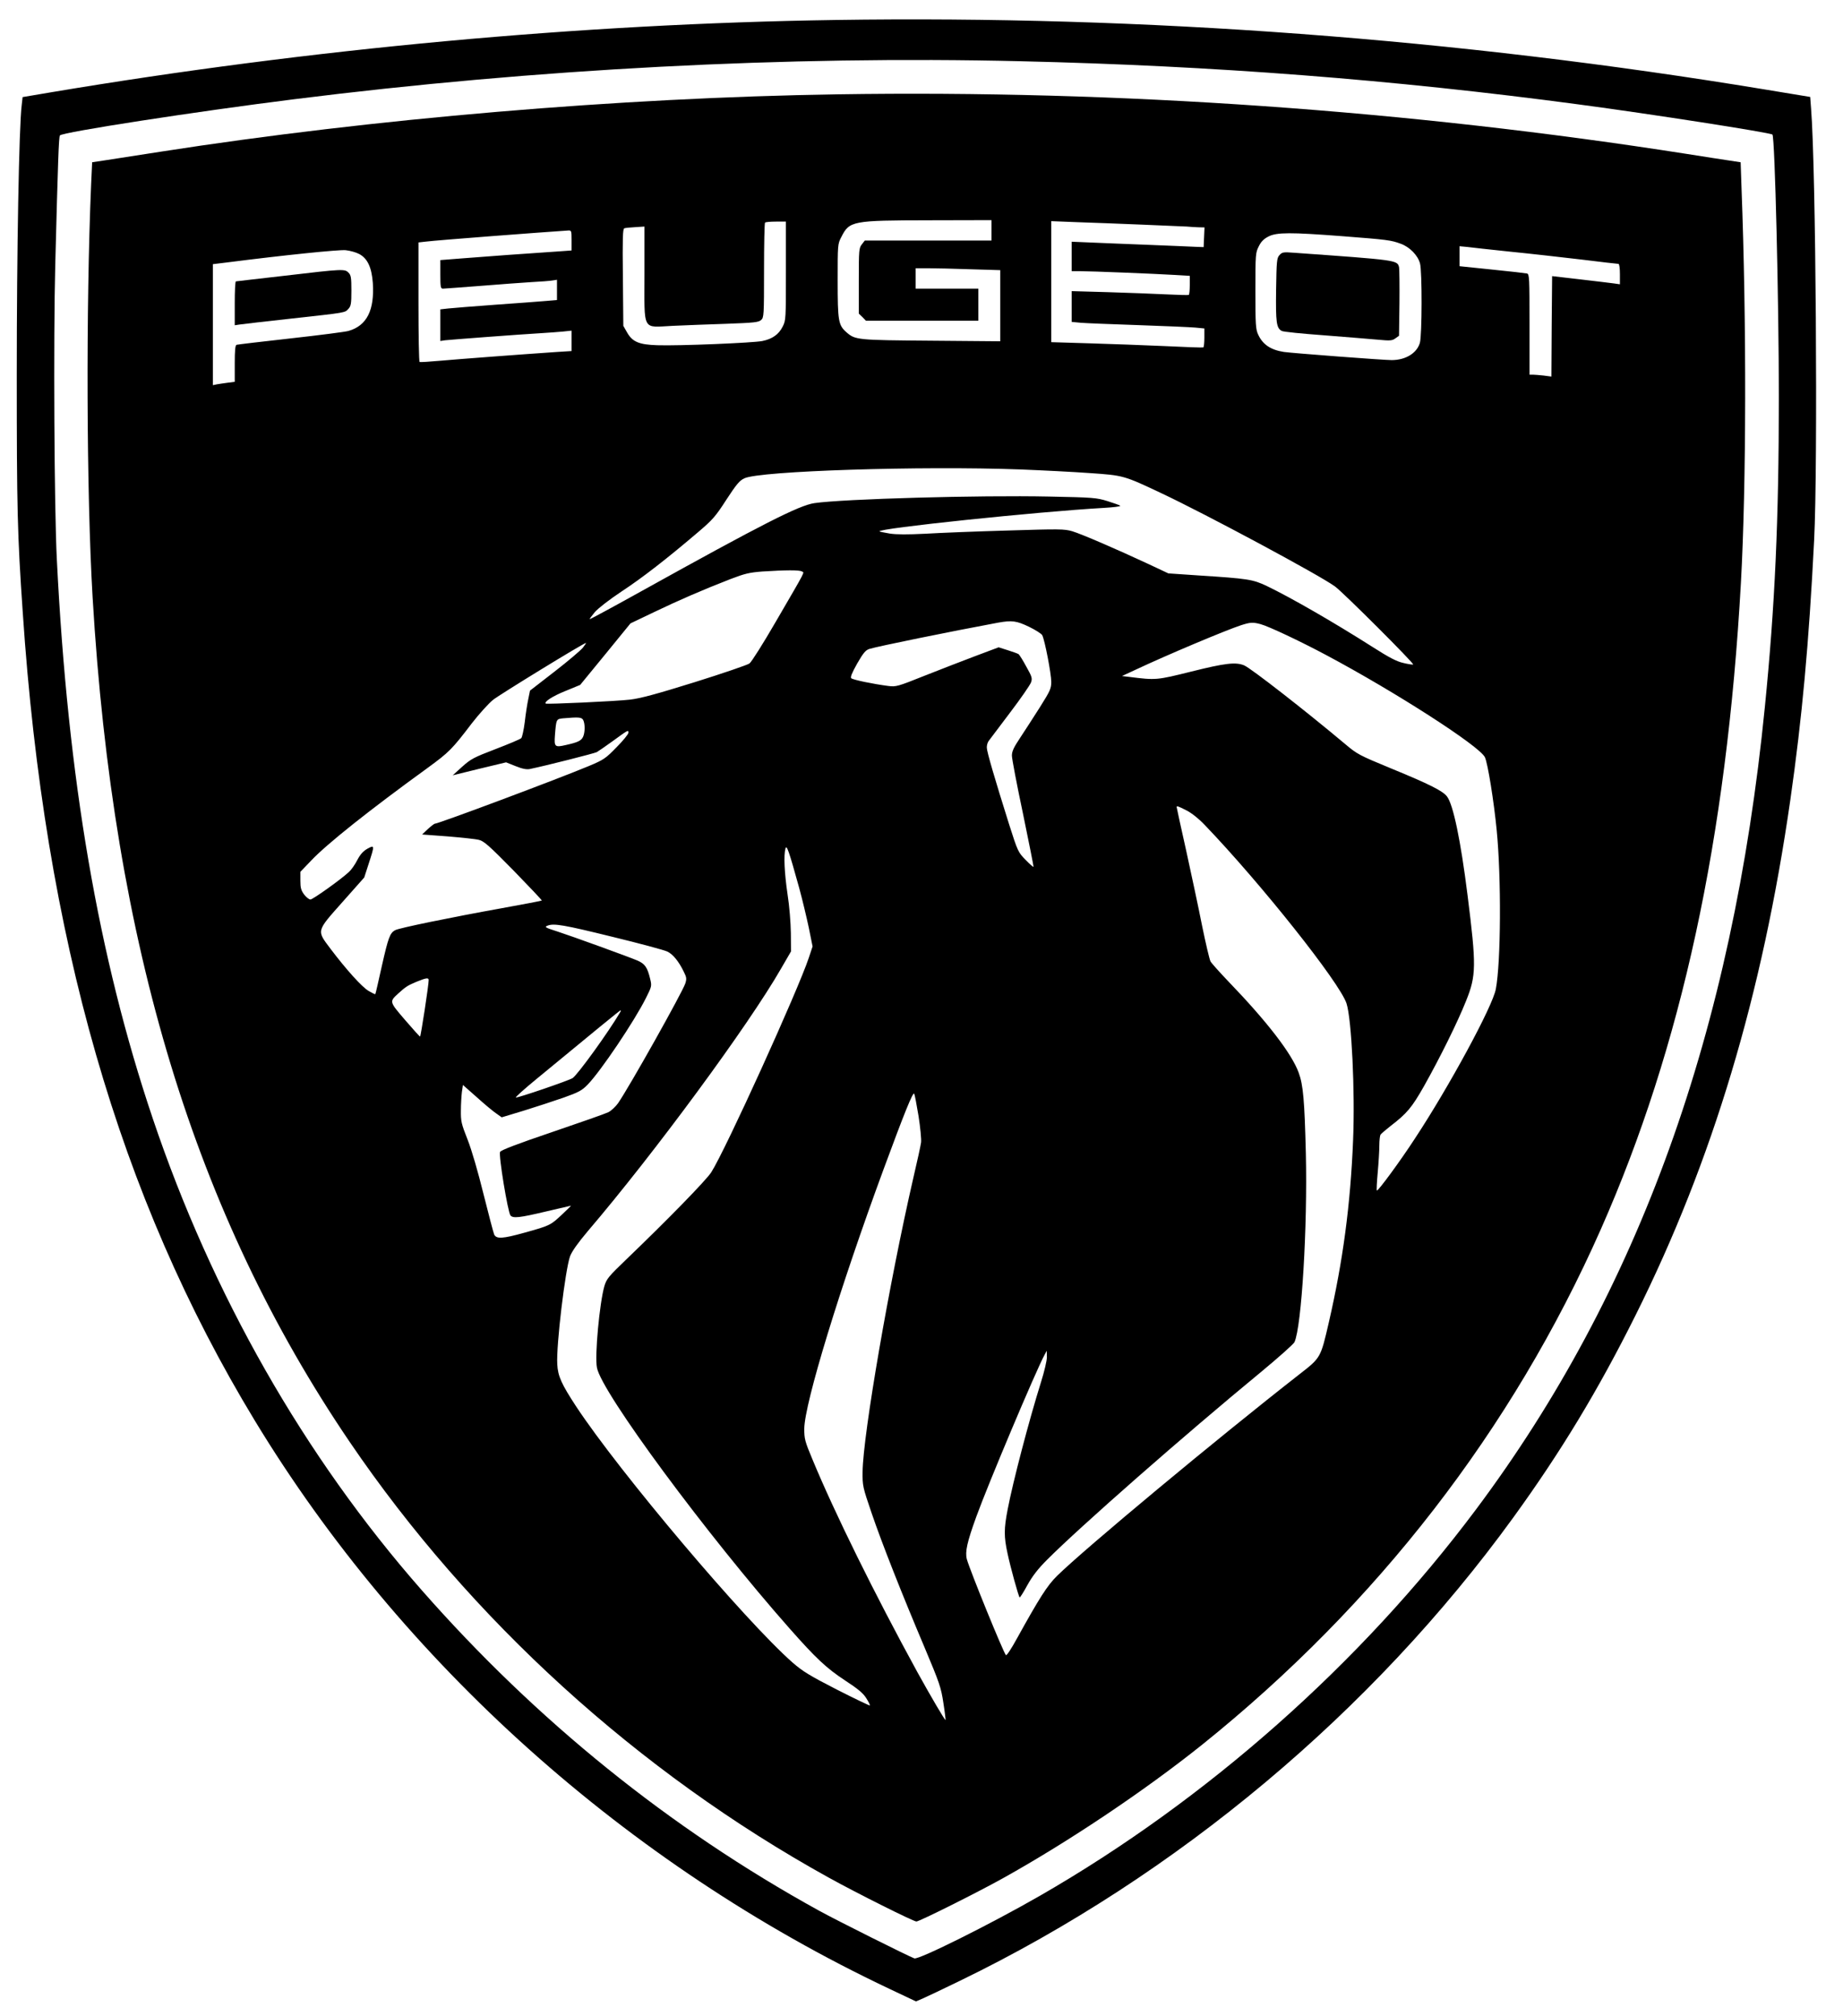 <?xml version="1.0" encoding="UTF-8" standalone="no"?> <svg xmlns="http://www.w3.org/2000/svg" version="1.0" width="1264pt" height="1383pt" viewBox="0 0 1264 1383" preserveAspectRatio="xMidYMid meet"><g transform="translate(0,1383) scale(0.1,-0.1)" fill="#000000" stroke="none"><path d="M5730 13693 c-1744 -26 -3598 -197 -5380 -496 l-195 -33 -6 -54 c-19 -153 -34 -1004 -34 -1850 0 -920 4 -1093 41 -1630 149 -2231 660 -4009 1592 -5545 1009 -1663 2552 -3045 4350 -3896 l184 -87 47 20 c25 11 141 66 256 122 1486 721 2827 1844 3793 3176 327 451 584 876 840 1390 527 1056 869 2196 1061 3535 80 560 127 1067 163 1780 26 509 12 2558 -21 2960 l-6 80 -315 52 c-2109 348 -4254 508 -6370 476z m1270 -283 c1324 -31 2553 -126 3825 -296 498 -66 1318 -194 1331 -207 17 -16 44 -1150 44 -1802 0 -841 -27 -1435 -96 -2125 -221 -2225 -864 -4010 -1982 -5505 -790 -1056 -1845 -1990 -2989 -2648 -341 -196 -831 -440 -862 -430 -39 14 -530 259 -655 328 -1022 563 -1938 1303 -2724 2198 -806 918 -1438 2028 -1845 3237 -373 1108 -582 2326 -657 3830 -18 342 -24 1522 -11 2025 19 728 24 873 32 886 13 22 941 165 1604 248 1662 209 3384 299 4985 261z"></path><path d="M5745 13183 c-1498 -23 -3189 -167 -4640 -393 -143 -22 -308 -48 -367 -57 l-106 -16 -7 -151 c-36 -845 -32 -2119 10 -2831 141 -2391 701 -4231 1763 -5795 828 -1219 1978 -2265 3284 -2988 189 -105 583 -302 603 -302 20 0 418 199 594 297 454 253 974 602 1366 916 1199 963 2126 2161 2734 3535 553 1250 863 2680 961 4437 37 671 39 1784 4 2706 l-6 176 -72 11 c-39 6 -172 26 -296 46 -1915 300 -3895 439 -5825 409z m1055 -933 l0 -70 -434 0 -435 0 -20 -26 c-20 -25 -21 -39 -21 -251 l0 -224 25 -24 24 -25 386 0 385 0 0 110 0 110 -215 0 -215 0 0 70 0 70 88 0 c48 0 178 -3 290 -7 l202 -6 0 -244 0 -244 -472 4 c-511 4 -522 5 -583 58 -55 49 -60 75 -60 354 0 247 0 251 25 299 56 111 74 114 603 115 l427 1 0 -70z m-1410 -278 c0 -330 0 -339 -22 -382 -27 -54 -71 -85 -139 -99 -62 -13 -576 -34 -721 -29 -126 4 -171 23 -208 89 l-25 44 -3 333 c-3 269 -1 333 10 336 7 3 41 6 76 8 l62 4 0 -323 c0 -404 -19 -368 194 -358 83 4 249 10 368 14 190 7 220 10 238 26 19 17 20 30 20 340 0 177 3 325 7 328 3 4 37 7 75 7 l68 0 0 -338z m2445 317 c149 -6 286 -12 305 -13 19 -2 54 -4 78 -5 l43 -1 -3 -67 -3 -68 -55 2 c-30 2 -170 7 -310 13 -140 5 -319 13 -397 16 l-143 6 0 -101 0 -101 58 0 c74 0 517 -18 650 -26 l102 -6 0 -63 c0 -35 -3 -66 -7 -68 -5 -2 -75 0 -158 4 -82 4 -261 11 -397 15 l-248 7 0 -106 0 -105 63 -6 c34 -3 211 -10 392 -16 182 -6 358 -14 393 -17 l62 -6 0 -63 c0 -34 -3 -64 -7 -67 -5 -2 -123 2 -263 9 -140 6 -373 15 -517 19 l-263 8 0 415 0 415 178 -7 c97 -3 299 -11 447 -17z m-3915 -108 l0 -69 -97 -7 c-186 -12 -499 -35 -650 -47 l-153 -12 0 -98 c0 -87 2 -98 18 -98 9 0 125 9 257 19 132 11 290 22 350 26 61 3 125 8 143 11 l32 5 0 -70 0 -69 -72 -6 c-40 -4 -197 -15 -348 -26 -151 -11 -299 -23 -327 -26 l-53 -6 0 -109 0 -108 33 5 c34 4 508 40 662 49 50 3 116 8 148 11 l57 6 0 -70 0 -70 -97 -6 c-278 -19 -674 -49 -798 -60 -77 -7 -143 -11 -147 -9 -5 2 -8 188 -8 412 l0 408 53 6 c70 9 778 63 975 76 21 1 22 -3 22 -68z m5285 29 c310 -24 335 -27 402 -52 61 -22 117 -79 132 -135 15 -53 14 -495 -1 -545 -21 -71 -98 -118 -194 -118 -55 0 -687 48 -739 56 -90 14 -145 51 -176 119 -17 36 -19 69 -19 300 0 251 1 262 23 305 16 33 34 51 67 68 57 29 152 29 505 2z m1150 -106 c132 -13 352 -38 488 -54 136 -17 252 -30 257 -30 6 0 10 -31 10 -70 l0 -70 -42 6 c-24 3 -128 16 -233 28 l-190 22 -3 -344 -2 -345 -53 7 c-28 3 -62 6 -74 6 l-23 0 0 344 c0 320 -1 345 -17 350 -10 2 -118 15 -240 27 l-223 23 0 69 0 68 53 -5 c28 -4 160 -18 292 -32z m-7890 -17 c56 -31 84 -91 92 -198 12 -187 -41 -293 -167 -329 -19 -6 -197 -29 -395 -51 -198 -22 -366 -42 -372 -44 -10 -3 -13 -38 -13 -129 l0 -125 -47 -6 c-27 -3 -60 -9 -75 -11 l-28 -6 0 415 0 415 98 12 c399 51 764 88 812 84 30 -3 73 -15 95 -27z m4531 -1477 c153 -6 369 -17 479 -25 230 -16 232 -16 490 -138 304 -143 1083 -561 1190 -639 56 -40 548 -532 537 -536 -6 -2 -37 3 -69 11 -45 10 -98 38 -209 109 -269 171 -557 337 -725 418 -97 46 -128 51 -470 73 l-206 14 -134 63 c-225 105 -462 207 -525 226 -55 16 -88 16 -444 5 -212 -6 -465 -16 -563 -22 -123 -6 -198 -6 -244 1 -37 6 -69 13 -71 15 -20 20 1090 136 1536 161 68 4 119 10 115 15 -4 4 -44 18 -88 32 -75 23 -98 25 -400 31 -479 10 -1408 -16 -1609 -45 -105 -15 -353 -141 -1185 -603 -194 -108 -355 -195 -357 -193 -2 1 15 23 36 49 23 26 100 86 183 141 143 94 309 223 525 407 100 85 120 108 194 223 68 104 90 131 123 146 105 51 1212 86 1891 61z m-1496 -700 c17 -10 35 24 -182 -349 -84 -145 -164 -272 -178 -282 -14 -10 -183 -68 -375 -128 -263 -82 -374 -112 -445 -120 -94 -11 -571 -33 -577 -27 -13 12 47 51 134 86 l102 42 173 211 172 211 161 77 c169 81 334 153 525 227 99 38 129 45 220 52 158 10 253 11 270 0z m1557 -379 c45 -22 86 -48 91 -58 17 -31 62 -265 62 -319 0 -47 -7 -62 -78 -175 -43 -68 -104 -162 -135 -209 -44 -66 -57 -93 -57 -123 0 -21 34 -200 76 -398 41 -199 74 -363 72 -365 -2 -2 -27 20 -55 49 -50 51 -53 57 -112 242 -100 318 -152 496 -153 526 -1 15 5 37 13 47 8 11 74 98 147 195 73 96 137 189 143 206 10 28 7 39 -32 108 -23 43 -47 81 -53 86 -6 4 -39 16 -74 27 l-63 20 -157 -59 c-86 -32 -244 -94 -351 -136 -185 -74 -196 -77 -250 -70 -101 13 -242 42 -253 53 -7 7 5 37 41 101 42 73 58 92 84 100 58 18 554 119 882 180 96 17 126 13 212 -28z m1588 18 c56 -15 272 -117 450 -212 475 -253 1053 -625 1089 -701 20 -42 62 -305 81 -501 32 -328 29 -905 -6 -1089 -21 -117 -321 -671 -556 -1027 -98 -151 -253 -362 -260 -355 -3 2 0 59 6 124 6 66 11 149 11 184 0 35 4 68 8 75 4 6 34 32 67 58 115 88 148 128 232 276 109 194 230 438 288 584 70 174 71 240 10 725 -47 375 -98 621 -141 677 -29 38 -120 84 -383 192 -220 91 -232 97 -316 168 -268 225 -646 520 -692 539 -57 24 -129 16 -361 -42 -241 -60 -244 -60 -427 -37 l-50 6 95 44 c217 102 614 269 720 304 65 21 82 22 135 8z m-4647 -161 c-14 -18 -101 -92 -194 -164 l-169 -131 -12 -59 c-7 -32 -18 -103 -24 -157 -7 -55 -18 -104 -24 -110 -6 -7 -85 -40 -176 -75 -149 -57 -170 -68 -229 -121 l-65 -59 183 45 183 44 65 -26 c47 -19 75 -24 97 -20 112 23 442 107 460 116 12 7 60 40 107 74 110 80 110 80 110 59 0 -9 -36 -54 -81 -99 -76 -78 -87 -86 -192 -130 -213 -89 -1030 -395 -1055 -395 -4 0 -26 -17 -48 -37 l-39 -37 175 -13 c96 -8 193 -18 215 -24 34 -8 71 -41 238 -211 108 -111 195 -203 193 -205 -2 -2 -127 -26 -277 -53 -344 -62 -701 -135 -728 -150 -37 -19 -48 -51 -92 -245 -23 -104 -43 -192 -45 -194 -2 -2 -22 8 -46 22 -46 27 -153 146 -262 290 -95 127 -98 116 83 320 l149 168 31 96 c41 126 41 129 -10 101 -29 -17 -48 -38 -69 -78 -15 -30 -41 -67 -57 -81 -54 -51 -248 -189 -264 -189 -9 0 -28 15 -43 34 -21 29 -26 45 -26 95 l0 61 73 76 c107 114 399 346 796 634 152 111 170 129 308 310 49 63 114 135 145 160 45 36 622 390 637 390 2 0 -8 -15 -21 -32z m2 -497 c13 -26 13 -84 -1 -115 -13 -27 -36 -38 -117 -56 -77 -18 -82 -13 -76 67 9 112 9 111 57 116 106 9 126 8 137 -12z m4138 -620 c35 -18 83 -56 123 -98 387 -403 928 -1084 974 -1226 35 -108 59 -604 45 -938 -18 -444 -70 -831 -166 -1248 -57 -247 -55 -243 -204 -359 -563 -440 -1472 -1196 -1661 -1382 -67 -66 -120 -150 -274 -428 -37 -68 -71 -120 -76 -115 -17 17 -246 579 -268 658 -13 50 1 116 65 292 79 219 409 1002 468 1110 l15 28 1 -44 c0 -24 -18 -100 -40 -170 -83 -265 -193 -685 -229 -874 -26 -133 -26 -187 -1 -302 19 -91 75 -294 83 -302 3 -2 27 36 53 84 35 63 73 112 134 173 227 228 940 854 1473 1293 117 97 218 187 225 201 49 107 90 790 78 1296 -9 361 -18 468 -49 552 -47 130 -215 349 -484 628 -59 62 -114 123 -121 136 -7 13 -33 124 -58 246 -24 123 -74 354 -109 515 -36 160 -65 294 -65 297 0 10 9 7 68 -23z m-2657 -531 c22 -80 51 -203 66 -273 l26 -129 -26 -78 c-74 -223 -572 -1320 -669 -1471 -35 -55 -304 -330 -580 -595 -125 -120 -138 -136 -153 -186 -33 -115 -67 -478 -51 -559 31 -169 753 -1146 1322 -1790 181 -205 253 -272 379 -355 89 -58 125 -88 146 -122 16 -25 27 -47 25 -50 -3 -2 -105 47 -227 109 -187 96 -234 125 -303 185 -328 289 -1185 1303 -1484 1756 -101 154 -126 209 -130 290 -8 130 55 652 88 742 14 35 53 90 122 172 456 534 1102 1412 1324 1799 l69 119 -1 126 c-1 71 -10 186 -23 268 -21 144 -27 265 -14 312 8 29 23 -14 94 -270z m-1284 -335 c189 -46 360 -92 380 -102 38 -18 79 -68 113 -139 19 -38 20 -48 10 -80 -22 -64 -380 -703 -461 -821 -17 -24 -47 -52 -67 -62 -20 -10 -194 -71 -385 -136 -239 -81 -351 -124 -357 -136 -12 -21 53 -414 71 -436 18 -21 62 -16 243 27 93 22 171 40 172 40 2 0 -27 -28 -64 -63 -76 -71 -81 -74 -254 -122 -151 -42 -194 -45 -209 -12 -5 12 -38 137 -73 277 -38 154 -81 302 -109 373 -43 109 -47 126 -46 200 0 45 4 103 7 128 l7 47 95 -84 c52 -47 112 -97 133 -111 l38 -27 152 46 c84 26 206 66 272 89 104 37 126 49 165 89 89 91 322 437 401 596 39 78 40 81 28 130 -19 79 -36 103 -86 125 -58 25 -455 169 -548 199 -88 28 -93 32 -69 41 43 17 112 5 441 -76z m-1257 -297 c1 -30 -54 -388 -59 -388 -3 0 -50 52 -104 115 -108 126 -107 124 -45 181 51 46 63 54 125 80 66 27 83 29 83 12z m1314 -220 c-79 -135 -292 -430 -327 -453 -26 -17 -377 -137 -389 -133 -5 2 60 60 144 129 390 322 570 469 574 469 3 0 2 -6 -2 -12z m2046 -715 c12 -78 20 -159 17 -180 -3 -21 -26 -128 -52 -238 -166 -721 -346 -1765 -349 -2020 -1 -97 1 -105 61 -281 73 -214 209 -558 364 -924 103 -245 113 -274 129 -380 10 -63 16 -116 15 -118 -4 -4 -103 165 -193 328 -293 535 -569 1095 -720 1460 -52 124 -56 141 -56 210 2 175 244 966 544 1780 142 385 202 534 210 518 4 -7 17 -77 30 -155z"></path><path d="M8775 12080 c-18 -20 -20 -38 -23 -238 -3 -224 2 -263 39 -282 9 -6 140 -19 291 -30 150 -12 316 -25 368 -30 84 -8 98 -7 120 9 l25 18 3 224 c1 123 0 234 -3 247 -12 48 -15 48 -715 98 -79 6 -86 5 -105 -16z"></path><path d="M1955 11939 c-181 -21 -333 -38 -337 -39 -5 0 -8 -68 -8 -151 l0 -150 33 5 c17 3 178 21 357 41 380 42 364 39 390 67 17 19 20 35 20 125 0 90 -3 106 -20 123 -26 26 -37 26 -435 -21z"></path></g></svg> 